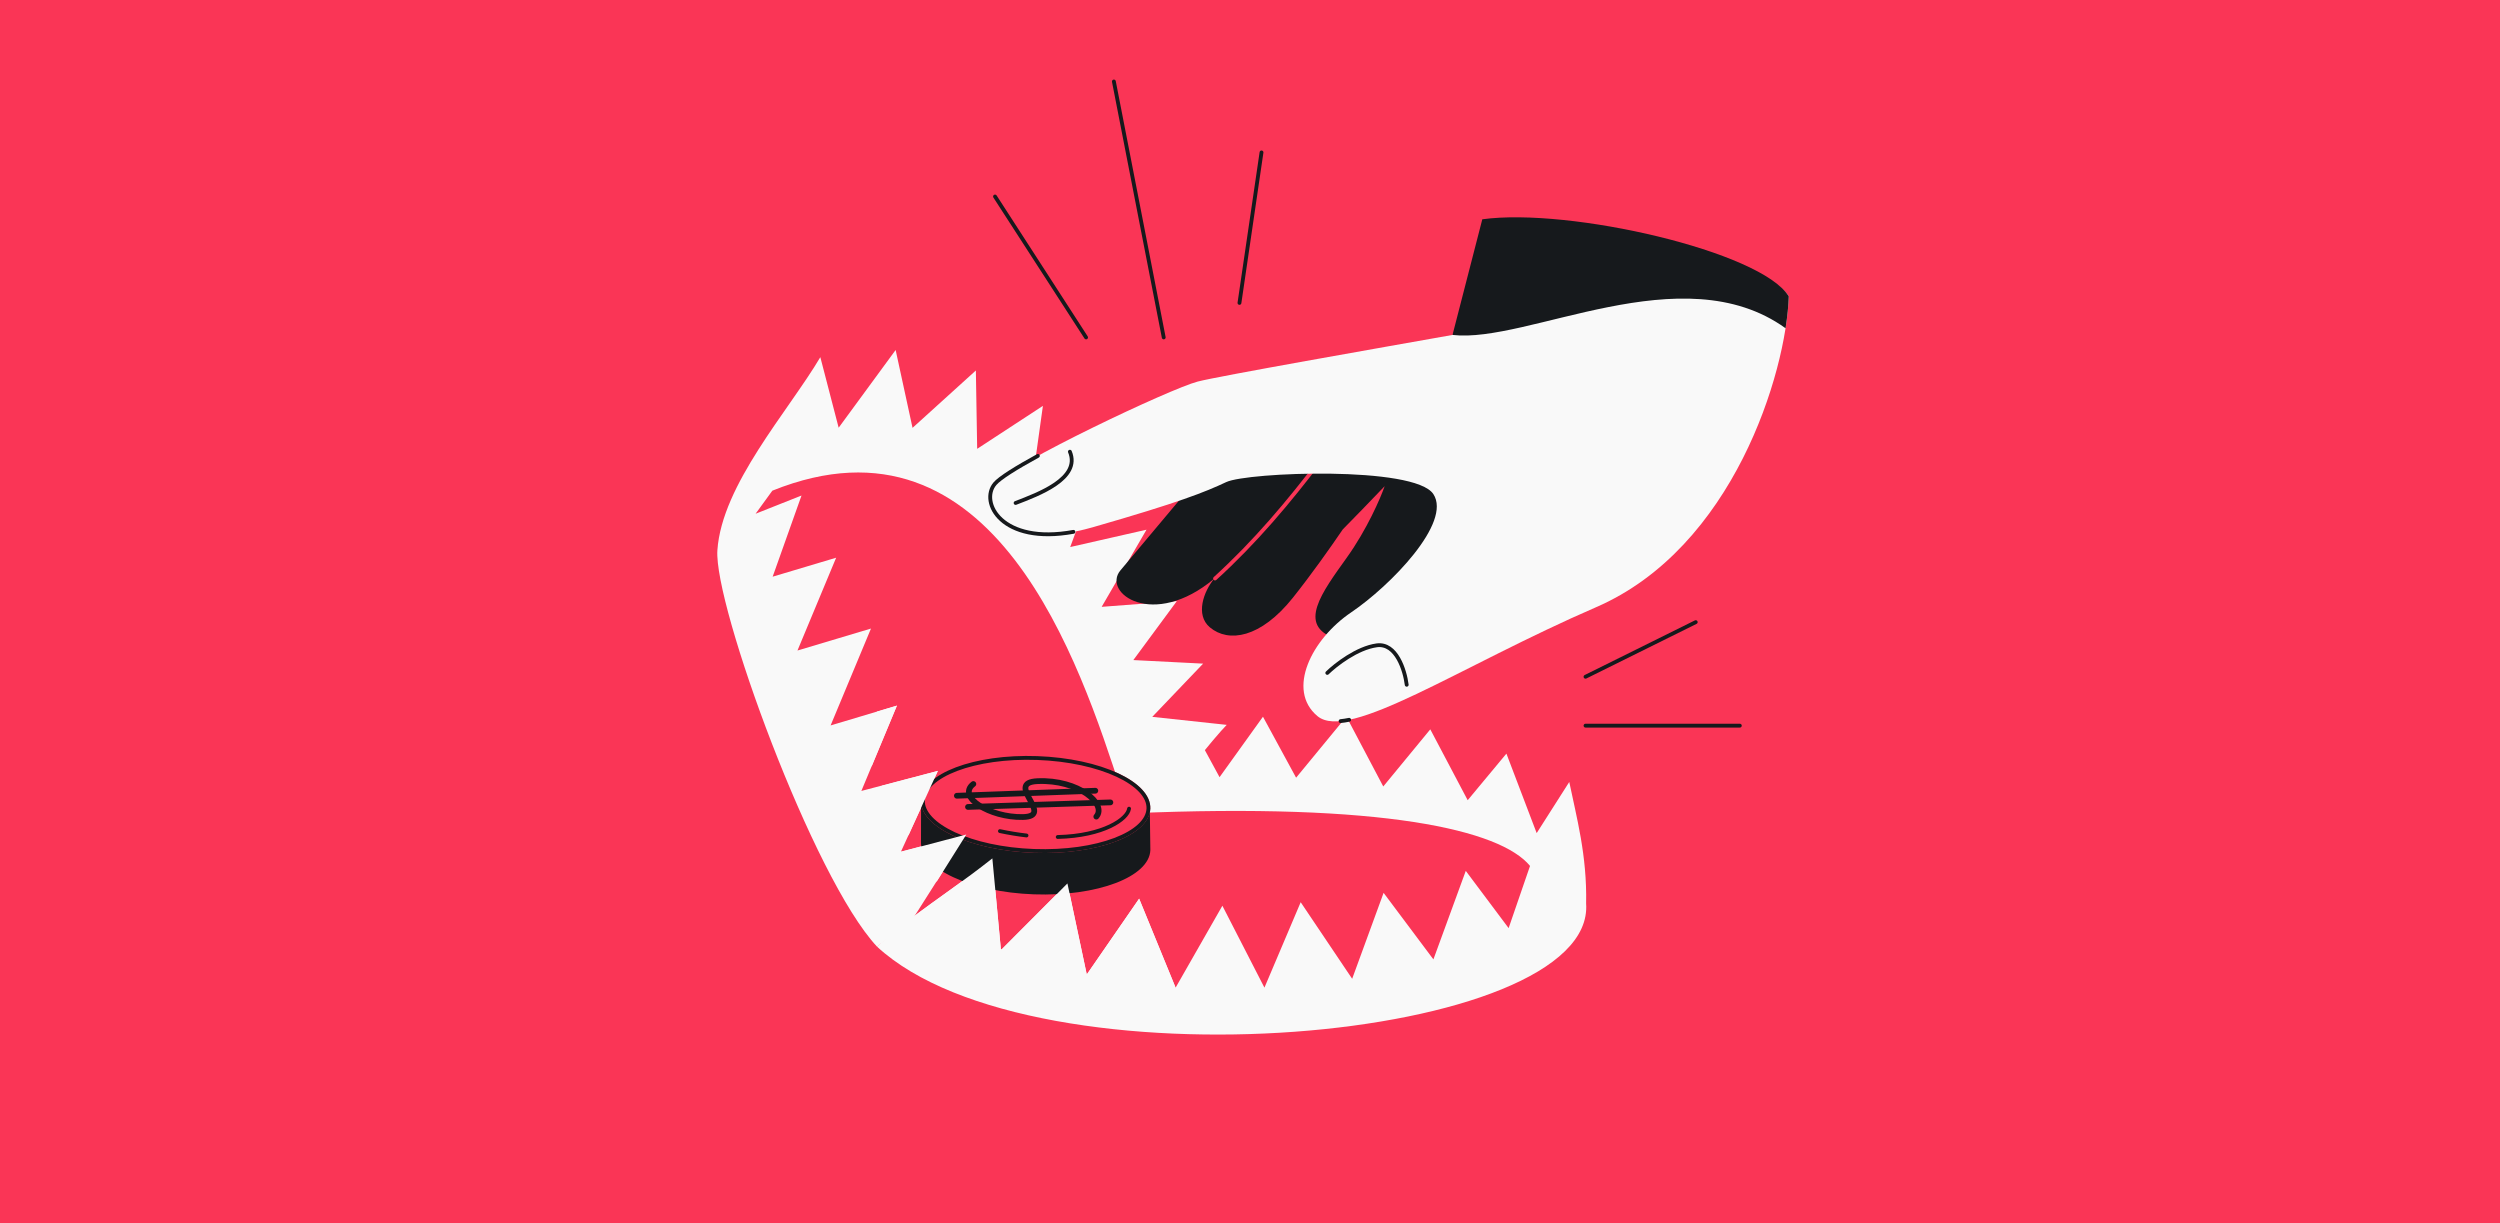 <svg width="1304" height="638" viewBox="0 0 1304 638" fill="none" xmlns="http://www.w3.org/2000/svg">
<rect x="0" y="0" width="1304" height="638" fill="#333333" stroke="none"/>
<g clip-path="url(#clip0_925_328)">
<rect width="1304" height="638" transform="matrix(-1 0 0 -1 1304 638)" fill="#FA3556"/>
<g clip-path="url(#clip1_925_328)">
<path d="M427.885 186.298L437.443 223.091L467.164 182.557L475.98 223.17L509.011 193.241L509.692 234.108L543.978 211.702L537.874 255.513L574.974 239.982L558.223 285.338L598.023 276.286L574.628 316.528L613.835 313.536L591.145 344.294L627.545 346.15L601.019 373.909L639.859 378.088C633.357 384.662 612.528 410.85 612.528 410.85L588.896 424.929C587.493 420.761 586.149 416.573 584.775 412.395C563.317 346.443 518.688 209.279 402.86 255.932L394.11 267.969L418.068 258.469L403.016 300.802L436.136 290.901L415.958 339.314L454.305 327.851L433.242 378.388L467.838 368.046L449.288 412.553L489.199 402.086L469.931 444.222L504.036 435.278L475.796 479.771L457.444 493.757C424.061 458.02 372.226 315.455 374.191 286.984C376.551 252.779 411.071 214.688 427.885 186.298Z" fill="#F9F9F9"/>
<path d="M658.76 373.842L676.048 405.647L702.277 373.775L721.511 410.226L746.038 380.421L765.544 417.387L785.743 393.085L801.495 434.461C801.515 434.477 801.535 434.493 801.555 434.509L818.529 407.868C822.305 426.232 827.849 446.139 827.319 471.257C832.559 543.641 539.806 569.79 457.444 493.757C476.629 476.315 495.979 464.909 517.611 447.737L522.047 495.086L522.429 495.231L556.77 460.798L566.854 508.299L594.178 468.745L613.187 515.159L637.593 472.428L659.528 515.154L678.441 470.595L705.29 510.535L721.684 465.709L747.664 500.413L764.547 454.252L786.872 484.073L786.921 484.037L798.065 451.664C782.54 432.794 721.271 418.611 589.935 424.217L622.036 379.457L636.122 405.372L658.76 373.842Z" fill="#F9F9F9"/>
<path d="M600.028 443.422C599.525 457.353 572.335 467.68 539.297 466.487C506.259 465.294 479.885 453.033 480.388 439.101L480.445 416.218L599.733 421.798L600.028 443.422Z" fill="#16191C"/>
<ellipse cx="25.242" cy="59.859" rx="25.242" ry="59.859" transform="matrix(-0.036 0.999 0.999 0.036 481.292 392.233)" fill="#FA3556"/>
<path d="M539.327 443.845C555.745 444.438 570.664 442.165 581.501 438.049C586.922 435.99 591.275 433.488 594.286 430.695C597.293 427.906 598.909 424.882 599.022 421.743C599.136 418.604 597.742 415.472 594.944 412.473C592.142 409.47 587.982 406.661 582.723 404.216C572.211 399.329 557.495 395.986 541.076 395.393C524.658 394.8 509.739 397.073 498.901 401.189C493.48 403.248 489.128 405.75 486.117 408.543C483.109 411.332 481.494 414.356 481.38 417.495C481.267 420.634 482.66 423.766 485.459 426.765C488.261 429.768 492.421 432.577 497.679 435.022C508.192 439.909 522.908 443.252 539.327 443.845Z" fill="#FA3556" stroke="#16191C" stroke-width="2"/>
<path d="M588.919 421.798C588.178 427.212 575.642 435.99 551.709 436.575M521.564 433.507C526.448 434.54 531.07 435.287 535.431 435.788" stroke="#16191C" stroke-width="2" stroke-linecap="round"/>
<path d="M507.704 408.944C498.971 415.607 516.256 426.509 533.491 426.17C550.726 425.832 523.414 408.24 541.145 407.451C562.659 406.493 577.511 419.53 571.835 425.949" stroke="#16191C" stroke-width="3" stroke-linecap="round"/>
<path d="M504.908 420.898L579.172 418.527M571.322 412.445L499.109 415.064" stroke="#16191C" stroke-width="3" stroke-linecap="round"/>
<path d="M457.496 371.138L467.838 368.046L454.644 399.768L447.193 391.136L457.496 371.138Z" fill="#F9F9F9"/>
<path d="M460.018 409.825L489.199 402.087L473.849 435.766C473.849 435.766 460.182 411.009 460.018 409.825Z" fill="#F9F9F9"/>
<path d="M469.912 444.271L504.036 435.278L488.563 459.878L469.912 444.271Z" fill="#F9F9F9"/>
<path d="M517.611 447.737L522.047 495.086L522.429 495.231L556.77 460.797L566.854 508.299L594.178 468.745L613.187 515.159C546.292 528.954 493.387 496.802 475.296 479.001C488.777 468.735 502.648 459.615 517.611 447.737Z" fill="#F9F9F9"/>
<path d="M639.28 232.124L662.922 221.487L685.787 228.062C703.624 230.17 738.033 235.895 732.969 241.93L745.254 245.351L757.833 269.22C744.081 292.726 712.562 338.391 696.509 333.002C676.443 326.265 689.424 309.152 702.545 290.778C713.041 276.079 720.05 259.86 722.242 253.588C714.827 261.389 705.739 270.704 700.391 276.136C693.76 285.882 684.054 299.602 674.418 311.711C657.55 332.909 640.787 335.372 631.084 327.231C623.322 320.718 627.849 308.388 633.387 301.789C601.446 328.581 574.601 309.209 584.433 297.492L639.28 232.124Z" fill="#16191C"/>
<path d="M633.762 301.753C654.662 282.732 672.179 261.89 689.176 239.483" stroke="#FA3556" stroke-width="2" stroke-linecap="round"/>
<path d="M757.628 174.704C774.332 155.855 774.604 123.714 774.604 123.714C808.603 124.87 918.686 131.076 933.024 154.579C931.697 194.545 904.066 285.716 832.516 316.721C760.966 347.726 703.439 387.167 687.145 373.496C670.851 359.824 684.224 333.297 704.746 319.429C725.267 305.56 757.395 272.564 747.64 257.718C737.885 242.871 650.63 246.266 639.613 251.455C628.595 256.644 615.181 262.042 569.829 275.061C524.477 288.079 510.181 262.761 518.928 252.336C527.675 241.911 610.579 202.669 624.75 199.016C636.087 196.093 719.776 181.431 757.628 174.704Z" fill="#F9F9F9"/>
<path d="M541.343 237.797C530.025 243.998 521.434 249.35 518.928 252.336C510.854 261.959 522.414 284.272 559.912 277.408M699.249 376.133C700.653 375.994 702.138 375.762 703.701 375.441" stroke="#16191C" stroke-width="2" stroke-linecap="round" stroke-linejoin="round"/>
<path d="M757.629 174.704L773.168 114.384C818.537 108.147 918.686 131.077 933.024 154.58C932.863 159.434 932.314 165.043 931.345 171.208C877.512 132.446 796.796 179.328 757.629 174.704Z" fill="#16191C"/>
<path d="M529.734 262.352C541.682 257.76 563.877 249.575 558.052 235.604M733.739 357.175C732.803 349.733 728.363 335.201 718.095 336.609C707.827 338.017 696.629 346.788 692.313 350.998" stroke="#16191C" stroke-width="2" stroke-linecap="round"/>
<path d="M519 102.5L566.5 176M581 42.5L607 176M646.5 158L658 79.5M827 353L884.5 324.5M827 378.5H907.5" stroke="#16191C" stroke-width="2" stroke-linecap="round" stroke-linejoin="round"/>
</g>
</g>
<defs>
<clipPath id="clip0_925_328">
<rect width="1304" height="638" fill="white" transform="matrix(-1 0 0 -1 1304 638)"/>
</clipPath>
<clipPath id="clip1_925_328">
<rect x="369.5" y="20" width="568" height="540" rx="48" fill="white"/>
</clipPath>
</defs>
</svg>
